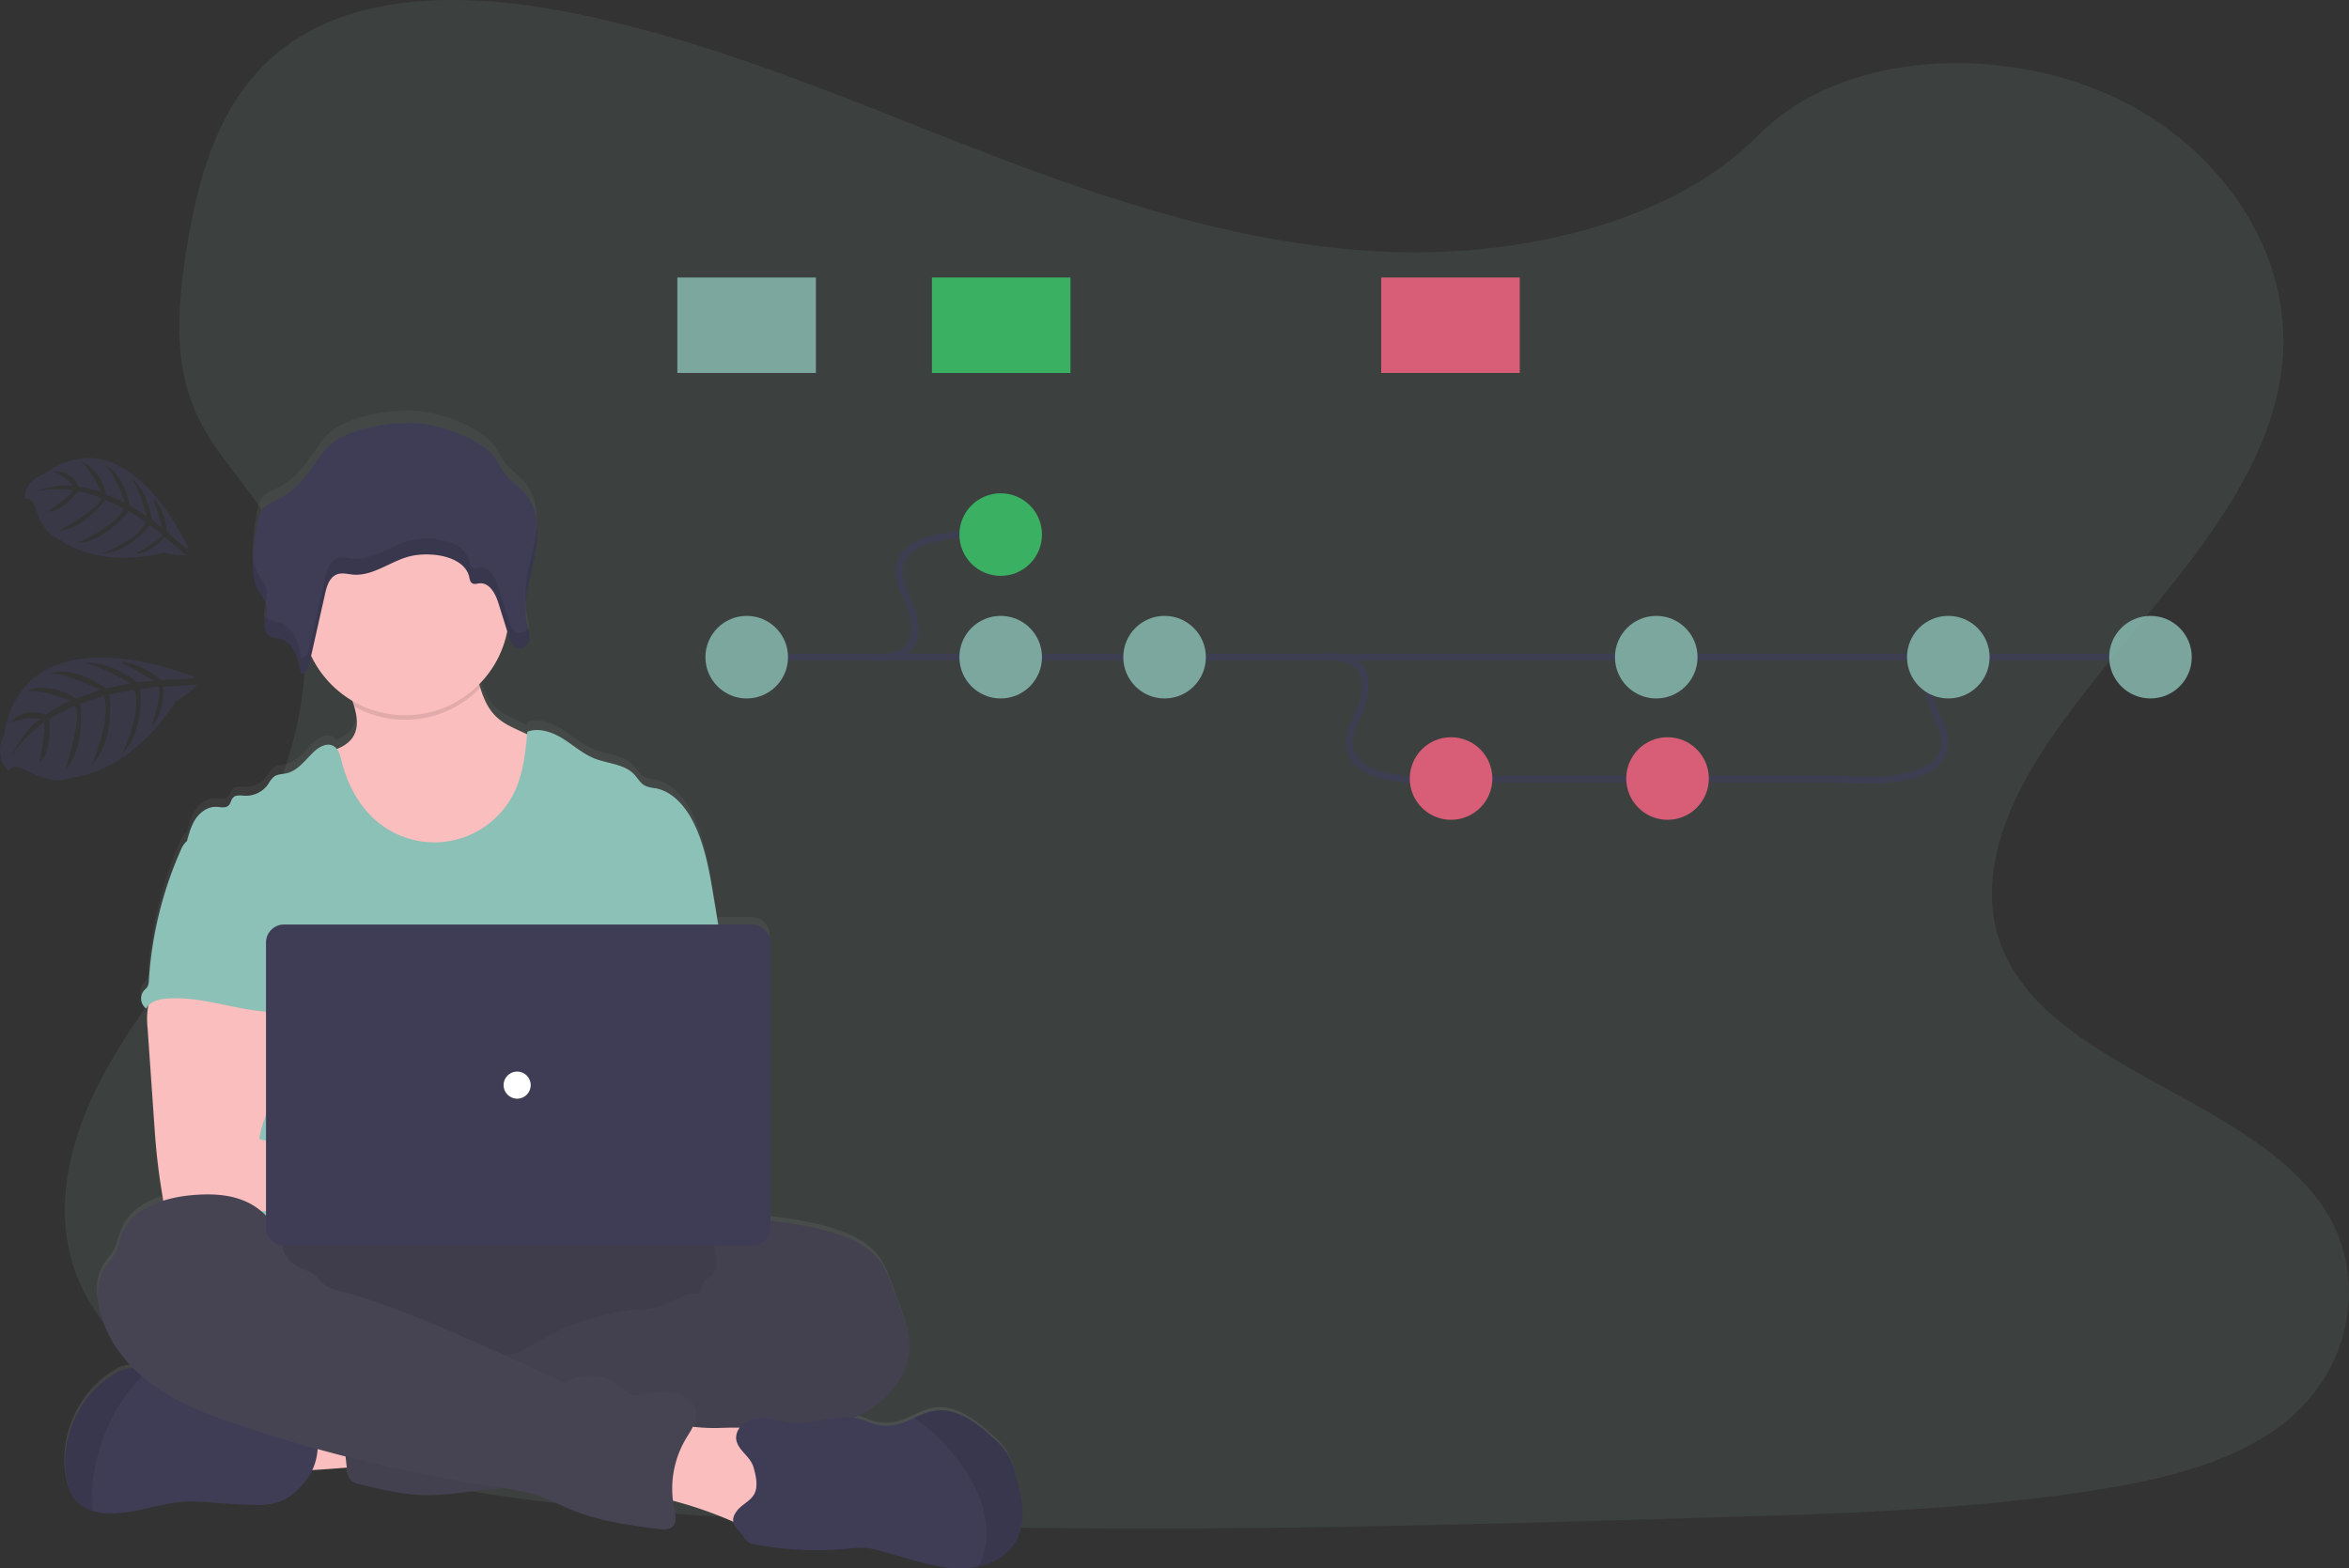 <svg viewBox="0 0 1038.22 693.311" height="693.311" width="1038.22" xmlns:xlink="http://www.w3.org/1999/xlink" xmlns="http://www.w3.org/2000/svg">
  <rect x="0" y="0" width="1038.22" height="693.311" fill="#333333" stroke="none"/>
  <defs>
    <linearGradient gradientUnits="objectBoundingBox" x2="0.5" y1="1" x1="0.5" id="linear-gradient">
      <stop stop-opacity="0.251" stop-color="gray" offset="0"></stop>
      <stop stop-opacity="0.122" stop-color="gray" offset="0.54"></stop>
      <stop stop-opacity="0.102" stop-color="gray" offset="1"></stop>
    </linearGradient>
  </defs>
  <g transform="translate(-0.003 0.002)" data-name="Group 712" id="Group_712">
    <path opacity="0.1" fill="#8cc1b7" transform="translate(-80.89 -103.35)" d="M696.13,214.75c-64.72-2.25-126.36-23.14-185.23-46s-117.16-48.19-180.33-60.3c-40.63-7.79-87.09-8.89-119.83,12.89-31.5,21-41.68,57.15-47.16,90.72-4.11,25.27-6.54,51.85,4.75,75.5,7.83,16.42,21.74,30.22,31.36,45.95,33.46,54.72,9.81,122.2-26.46,175.63-17,25.06-36.74,49-49.87,75.66s-19.2,57.25-7.72,84.47c11.39,27,38.52,47.24,67.9,61.49,59.69,28.94,130,37.23,198.62,41.92,151.82,10.39,304.46,5.89,456.68,1.39,56.34-1.67,112.92-3.36,168.34-12.07,30.78-4.84,62.56-12.52,84.9-31,28.36-23.53,35.39-63.38,16.39-92.88-31.88-49.49-120-61.79-142.31-114.9-12.27-29.23.33-61.8,18.15-88.91,38.24-58.17,102.33-109.19,105.71-175.68,2.32-45.66-28.49-91.39-76.13-113-49.94-22.65-119.18-19.8-156,17.69C819.93,201.88,753.27,216.73,696.13,214.75Z" data-name="Path 11715" id="Path_11715"></path>
    <path fill="url(#linear-gradient)" transform="translate(-80.89 -103.35)" d="M529.62,754.84c-1-3.62-2-7.28-4-10.43a36.529,36.529,0,0,0-6.55-7.17c-7.25-6.58-16.15-13.26-25.76-11.6a34.39,34.39,0,0,0-8.54,3.12c-1.4.65-2.81,1.3-4.25,1.85a21.171,21.171,0,0,1-12.82,1.12c-2.2-.59-4.25-1.65-6.42-2.31a20.345,20.345,0,0,0-3.15-.68,53.65,53.65,0,0,0,6.09-3.21C475,718.93,483.6,707,482.4,694.24c-.41-4.29-1.88-8.4-3.34-12.45l-3.84-10.62c-1.66-4.6-3.38-9.29-6.41-13.11-3.37-4.26-8.17-7.15-13.13-9.3-10.65-4.63-22.29-6.26-33.78-7.84l-.8-.11V516.68a8,8,0,0,0-8-8H398q-1-6.12-2-12.22c-1.9-11.61-3.87-23.43-9.22-33.88-3.5-6.84-9.07-13.37-16.58-14.71a16.08,16.08,0,0,1-4.31-1c-2.2-1.08-3.4-3.48-5.09-5.25-4.36-4.57-11.45-4.64-17.29-7-5.16-2.05-9.38-5.91-14.08-8.88s-10.54-5.08-15.74-3.15a10.549,10.549,0,0,1-.11,1.13l-3.34-1.54c-3.6-1.67-7.27-3.38-10.16-6.12-3.71-3.5-5.69-8.14-7.23-13.07-.16-.51-.31-1-.47-1.55a46.43,46.43,0,0,0,12.44-23.75l.81,2.63a17.459,17.459,0,0,0,.64,1.74,6.86,6.86,0,0,0,2,2.83,3.552,3.552,0,0,0,.84.49,3.5,3.5,0,0,0,.86.22,3.2,3.2,0,0,0,1.24-.09,4.73,4.73,0,0,0,3-2.78,6,6,0,0,0,.35-1.22,6.3,6.3,0,0,0,.07-.76v-1.04a1.951,1.951,0,0,0-.05-.5v-.26a2.911,2.911,0,0,0-.1-.59c-.04-.19,0-.11,0-.16-.05-.25-.11-.51-.16-.76v-.19c0-.06-.09-.41-.14-.62s-.07-.27-.1-.41v-.06h0c-.1-.4-.19-.79-.28-1.19a34.38,34.38,0,0,1-.55-10.56,113.073,113.073,0,0,1,2.86-15.35l.21-.91c.08-.35.16-.7.23-1.06.16-.72.32-1.44.47-2.17h0l.36-1.84.27-1.64v-.21A47.411,47.411,0,0,0,318,330h0c-.46-5.23-2.08-10.18-5.63-14.12-2.51-2.79-5.82-4.85-8.15-7.78-2.18-2.74-3.41-6.12-5.67-8.81-6.24-7.45-22.26-13.19-32.09-14.19-11.26-1.14-29.45,1.74-38.53,8.39-3.36,2.45-5.66,6-8,9.36-4.3,6.25-9.18,12.49-16.07,16-2.6,1.32-5.58,2.32-7.31,4.62a12.49,12.49,0,0,0-1.95,5.18,102.71,102.71,0,0,0-2.06,19.78h0v2.5a18.23,18.23,0,0,0,1.56,7.23c.16.34.34.67.53,1l.12.21a39.778,39.778,0,0,1,3.2,5.45,7.22,7.22,0,0,1,.49,1.66,12.24,12.24,0,0,1-.28,4.38h0a3.85,3.85,0,0,1-.13.66l-.09.43a.843.843,0,0,1-.08.44c-.08.43-.15.86-.21,1.28h0a9,9,0,0,0,.22,3.46,4.55,4.55,0,0,0,2.22,3,6.5,6.5,0,0,0,1.8.56c.63.11,1.27.18,1.89.32a9.331,9.331,0,0,1,2.29.85A9.219,9.219,0,0,1,208,383.1a11,11,0,0,1,.83.84,14,14,0,0,1,1.42,1.94q.32.53.6,1.08a24.672,24.672,0,0,1,1.71,4.52c.26.93.48,1.87.67,2.81.09.42.17.84.24,1.25s.14.83.2,1.24h0a2.911,2.911,0,0,0,.8-.16c1.47-.53,2.29-2.24,2.75-3.9.08-.28.15-.55.21-.82.23-1,.47-2.1.7-3.15a46.37,46.37,0,0,0,18.25,20.1c.28.83.55,1.65.79,2.49,1.31,4.53,1.94,9.27-.33,13.23-1.62,2.81-4.34,4.54-7.38,5.74a4.88,4.88,0,0,0-1.65-1.4c-2.63-1.32-5.79.28-8,2.25-4,3.62-7.26,8.81-12.52,10-1.9.44-4,.35-5.58,1.51a13,13,0,0,0-2.59,3.4,11.92,11.92,0,0,1-10.23,5.1c-1.83-.09-4-.51-5.25.83-.93,1-1,2.58-2,3.53-1.34,1.32-3.54.68-5.41.6-3.56-.15-6.87,2.15-8.9,5.1s-3,6.48-4,10v.06a7.15,7.15,0,0,0-.73.61,10.55,10.55,0,0,0-2.21,3.58,170.869,170.869,0,0,0-14.1,58.18,6,6,0,0,1-.64,2.82,13.872,13.872,0,0,1-1.47,1.6,5.61,5.61,0,0,0,.93,8,6.3,6.3,0,0,1,1.07-1.42c-.11.46-.21.91-.28,1.32a35.49,35.49,0,0,0-.11,8.8q1.42,20.84,2.87,41.65c.27,3.93.54,7.85.9,11.77q1.05,11.38,3,22.67a9.779,9.779,0,0,0,.22,1c-8.15,2.59-15.4,7.27-18.45,15.08-1.06,2.7-1.54,5.64-2.84,8.23-1.43,2.84-3.78,5.11-5.34,7.89-2.69,4.78-2.81,10.64-1.83,16,1.89,10.45,7.54,19.79,15,27.39h-1a15.641,15.641,0,0,0-6.83,2.45c-15.78,9.22-24.8,29-21.51,47.06.65,3.53,1.78,7.11,4.14,9.8a15.511,15.511,0,0,0,7.28,4.46,25.294,25.294,0,0,0,5.37,1c12.3,1,24.21-4.7,36.54-5.18a98,98,0,0,1,12.23.57q8.91.74,17.85.94c9.69.23,15.14-2.35,21.32-9.59a26.1,26.1,0,0,0,3.77-5.94c5.26-.3,11.07-.76,15.27-1.1l.06.58c.23,2,.58,4.3,2.18,5.56a7.61,7.61,0,0,0,3,1.23c10.1,2.48,20.32,5,30.72,5a129.712,129.712,0,0,0,14.59-1.12l18.27-2.11a91.009,91.009,0,0,1,15.7,3.42c5.28,1.79,10.21,4.45,15.37,6.56,12,4.86,24.9,6.6,37.68,8.3,2.18.29,4.68.49,6.29-1,2.08-2,1.39-5.34.8-8.14-.24-1.15-.42-2.3-.56-3.46a175.258,175.258,0,0,1,25.24,8.76l1.43.63c.42,2.18,2.43,3.92,4.36,6.27a15.994,15.994,0,0,0,2.21,2.74,7.371,7.371,0,0,0,3.17,1.14,147.82,147.82,0,0,0,40.93,1.85,41.868,41.868,0,0,1,8.44-.29,36.575,36.575,0,0,1,6.1,1.37l11.57,3.32c8.53,2.44,17.26,4.91,26.11,4.36a33.4,33.4,0,0,0,5.33-.77c7-1.62,13.52-5.53,16.88-11.82C534.37,774.76,532.18,764.24,529.62,754.84Z" data-name="Path 11716" id="Path_11716"></path>
    <path fill="#fbbebe" transform="translate(-80.89 -103.35)" d="M205.91,752.89c-2.11-4.8-4.11-10.32-2-15.12a12.85,12.85,0,0,1,6.65-6.25,32,32,0,0,1,9-2.22,125.606,125.606,0,0,1,29.26-.4c.71,5.62-.79,11.32-2.08,16.75-1.17,5-1.84,5.74-7,6C236.4,751.83,206.7,754.66,205.91,752.89Z" data-name="Path 11717" id="Path_11717"></path>
    <ellipse fill="#464353" transform="translate(71.07 537.16)" ry="40" rx="143" cy="40" cx="143" data-name="Ellipse 819" id="Ellipse_819"></ellipse>
    <ellipse opacity="0.1" transform="translate(71.07 537.16)" ry="40" rx="143" cy="40" cx="143" data-name="Ellipse 820" id="Ellipse_820"></ellipse>
    <path fill="#fbbebe" transform="translate(-80.89 -103.35)" d="M320.6,469.35a44.49,44.49,0,0,1-22.94,20.84,57.579,57.579,0,0,1-18.21,3.46c-6.79.31-13.72-.13-20.1-2.45-8.56-3.1-15.67-9.44-21-16.83s-9-15.83-12.19-24.34c-1.68-4.43-3.28-9.15-2.49-13.83,5.15-1.17,10.79-2.89,13.45-7.46,2.27-3.92,1.64-8.62.33-13.1-.37-1.27-.8-2.53-1.23-3.74-1-2.9-4.45-8.41-2-10.89,1.53-1.57,7.94-2.37,10.15-3.39,6.81-3.14,13.09-7.68,20.57-9.17,6.47-1.29,13.15-.08,19.61,1.26a6.45,6.45,0,0,1,2.42.87,5.82,5.82,0,0,1,1.8,2.7c1.84,4.48,2.92,9.43,4.4,14.1,1.54,4.89,3.52,9.48,7.23,12.95,2.89,2.71,6.57,4.41,10.17,6.06l8.86,4.06a11.65,11.65,0,0,1,4.19,2.71,10.61,10.61,0,0,1,2,5.44,50.82,50.82,0,0,1-5.02,30.75Z" data-name="Path 11718" id="Path_11718"></path>
    <path opacity="0.1" transform="translate(-80.89 -103.35)" d="M293.13,407.38a46,46,0,0,1-55.67,8.26c-.37-1.27-.8-2.53-1.23-3.74-1-2.9-4.45-8.41-2-10.89,1.53-1.57,7.94-2.37,10.15-3.39,6.81-3.14,13.09-7.68,20.57-9.17,6.47-1.29,13.15-.08,19.61,1.26a6.45,6.45,0,0,1,2.42.87,5.821,5.821,0,0,1,1.8,2.7C290.57,397.76,291.65,402.71,293.13,407.38Z" data-name="Path 11719" id="Path_11719"></path>
    <circle fill="#fbbebe" transform="translate(133.07 224.16)" r="46" cy="46" cx="46" data-name="Ellipse 821" id="Ellipse_821"></circle>
    <path fill="#8cc1b7" transform="translate(-80.89 -103.35)" d="M400.11,522.8l-3.78-22.9c-1.91-11.49-3.88-23.2-9.22-33.55-3.51-6.78-9.08-13.24-16.59-14.58a16.051,16.051,0,0,1-4.32-1c-2.2-1.06-3.4-3.44-5.09-5.2-4.36-4.52-11.46-4.59-17.3-6.89-5.16-2-9.38-5.85-14.08-8.79s-10.55-5-15.75-3.12c-.84,8.95-1.73,18.1-5.53,26.25a39.28,39.28,0,0,1-59.26,14.76c-8.91-6.71-14.62-17.06-17.28-27.89-.65-2.64-1.39-5.67-3.82-6.88-2.63-1.32-5.79.28-8,2.22-4,3.59-7.27,8.73-12.53,9.94-1.9.44-4,.35-5.58,1.5a12.7,12.7,0,0,0-2.6,3.37,12,12,0,0,1-10.23,5.06c-1.83-.09-4-.51-5.25.82-.93,1-1,2.56-2,3.49-1.35,1.31-3.54.67-5.42.6-3.56-.15-6.87,2.13-8.91,5s-3,6.42-4,9.86c10.93,24.34,20.93,48.71,31.86,73.05a6.23,6.23,0,0,1,.79,3,7.31,7.31,0,0,1-1.36,3c-5.36,8.61-5.19,19.44-4.6,29.56s1.31,20.81-3.21,29.88c-1.23,2.49-2.83,4.77-4,7.26-2.74,5.64-3.73,23.68-2.13,29.74H407c-4.31-11.85-2.67-35.63-1.77-48.21.63-8.8-1-17.59-1.7-26.39C402,557.79,403.08,540.74,400.11,522.8Z" data-name="Path 11720" id="Path_11720"></path>
    <path fill="#fbbebe" transform="translate(-80.89 -103.35)" d="M146.25,549a35.4,35.4,0,0,0-.12,8.73L149,599c.27,3.89.54,7.77.9,11.65.69,7.53,1.72,15,3,22.46A4,4,0,0,0,157,637c12.65,2.68,25.72,2.57,38.63,1.84,19.7-1.1,39.37-3.61,59.1-3.18,5.08.11,11,0,14.08-4s1.29-10.47-2.73-13.7-9.48-4-14.64-4c-6.83-.07-13.66.9-20.47.5-6.25-.37-12.36-1.88-18.42-3.39l-17-4.23c.65-5.15,2.61-10,4.47-14.89,3.34-8.67,6.46-17.63,6.52-26.92s-3.44-19.06-11.05-24.38c-6.26-4.37-14.32-5.18-21.95-5-5.55.16-15.14-1.17-20.21,1C149.32,538.41,147,545.07,146.25,549Z" data-name="Path 11721" id="Path_11721"></path>
    <path fill="#464353" transform="translate(-80.89 -103.35)" d="M411.68,643.36c3.33-1.27,7-.81,10.57-.33,11.49,1.57,23.15,3.18,33.8,7.77,5,2.14,9.76,5,13.14,9.21,3,3.79,4.75,8.43,6.41,13l3.84,10.52c1.46,4,2.94,8.08,3.35,12.33,1.2,12.59-7.41,24.46-18.24,31s-23.58,8.87-36,11.31-24.89,5.14-37.26,8a150,150,0,0,1-17.53,3.45c-13.24,1.5-27.08-.71-39.66,3.67-5,1.75-9.91,4.35-15.1,5.56a93.933,93.933,0,0,1-10.44,1.59l-23.81,2.72a129.888,129.888,0,0,1-14.6,1.12c-10.4,0-20.63-2.46-30.73-4.92a7.771,7.771,0,0,1-3-1.21c-1.6-1.26-1.95-3.49-2.18-5.51q-1.53-13.41-2.68-26.85c-.24-2.91-.42-6.06,1.17-8.51,2-3,5.9-3.94,9.46-4.52a246.88,246.88,0,0,1,45.68-3.17c5.81-5.81,15.39-5.84,23-9a68.406,68.406,0,0,0,8.11-4.41,106,106,0,0,1,44.53-14.07,41.449,41.449,0,0,0,9.11-1.3c5.89-1.83,11.26-6.81,17.31-5.59.75-2.07,1.27-4.84,3-6.26.86-.73,1.92-1.22,2.71-2,1.67-1.69,1.82-4.35,1.57-6.71s-.81-4.78-.2-7.08a9.789,9.789,0,0,1,1.11-2.47C401.12,645.52,405.65,642.86,411.68,643.36Z" data-name="Path 11722" id="Path_11722"></path>
    <path opacity="0.05" transform="translate(-80.89 -103.35)" d="M411.68,643.36c3.33-1.27,7-.81,10.57-.33,11.49,1.57,23.15,3.18,33.8,7.77,5,2.14,9.76,5,13.14,9.21,3,3.79,4.75,8.43,6.41,13l3.84,10.52c1.46,4,2.94,8.08,3.35,12.33,1.2,12.59-7.41,24.46-18.24,31s-23.58,8.87-36,11.31-24.89,5.14-37.26,8a150,150,0,0,1-17.53,3.45c-13.24,1.5-27.08-.71-39.66,3.67-5,1.75-9.91,4.35-15.1,5.56a93.933,93.933,0,0,1-10.44,1.59l-23.81,2.72a129.888,129.888,0,0,1-14.6,1.12c-10.4,0-20.63-2.46-30.73-4.92a7.771,7.771,0,0,1-3-1.21c-1.6-1.26-1.95-3.49-2.18-5.51q-1.53-13.41-2.68-26.85c-.24-2.91-.42-6.06,1.17-8.51,2-3,5.9-3.94,9.46-4.52a246.88,246.88,0,0,1,45.68-3.17c5.81-5.81,15.39-5.84,23-9a68.406,68.406,0,0,0,8.11-4.41,106,106,0,0,1,44.53-14.07,41.449,41.449,0,0,0,9.11-1.3c5.89-1.83,11.26-6.81,17.31-5.59.75-2.07,1.27-4.84,3-6.26.86-.73,1.92-1.22,2.71-2,1.67-1.69,1.82-4.35,1.57-6.71s-.81-4.78-.2-7.08a9.789,9.789,0,0,1,1.11-2.47C401.12,645.52,405.65,642.86,411.68,643.36Z" data-name="Path 11723" id="Path_11723"></path>
    <path fill="#3f3d56" transform="translate(-80.89 -103.35)" d="M215.11,759.07c-6.19,7.17-11.64,9.73-21.33,9.5q-8.94-.21-17.86-.93a100.215,100.215,0,0,0-12.24-.57c-12.34.48-24.25,6.13-36.56,5.14a25.919,25.919,0,0,1-5.37-1,15.63,15.63,0,0,1-7.29-4.42c-2.36-2.67-3.49-6.21-4.14-9.71-3.29-17.94,5.73-37.48,21.52-46.61a15.78,15.78,0,0,1,6.84-2.43,16.21,16.21,0,0,1,6.92,1.52l.15.06a52.331,52.331,0,0,1,17.14,11.44,9.661,9.661,0,0,0,2.62,2.11,9,9,0,0,0,3.09.58l13.14.83a31.136,31.136,0,0,1,6.6.91,52.464,52.464,0,0,1,6.94,3c7.07,3.16,14.91,4,22.55,5.22a3.37,3.37,0,0,1,2,.8,3.13,3.13,0,0,1,.62,1.3,25.51,25.51,0,0,1-5.34,23.26Z" data-name="Path 11724" id="Path_11724"></path>
    <path opacity="0.1" transform="translate(-80.89 -103.35)" d="M145.75,709.63a78.9,78.9,0,0,0-13.15,16.44,82.28,82.28,0,0,0-10.74,32.54,60.4,60.4,0,0,0-.11,12.61,15.629,15.629,0,0,1-7.29-4.42c-2.36-2.67-3.49-6.21-4.14-9.71-3.29-17.94,5.73-37.48,21.52-46.61a15.779,15.779,0,0,1,6.84-2.43,16.211,16.211,0,0,1,6.92,1.52Z" data-name="Path 11725" id="Path_11725"></path>
    <path fill="#fbbebe" transform="translate(-80.89 -103.35)" d="M400.24,734.51c7.35-.2,15.6-.57,21,4.38,5.15,4.68,5.83,12.4,6.17,19.35l.39,8.07c.12,2.46.22,5-.77,7.28-1.76,4-6.59,5.93-11,5.7s-8.46-2.16-12.49-3.9a175.7,175.7,0,0,0-34-10.71q.57-8.37,1.9-16.66c.61-3.83.71-10.24,3.27-13.42,2.71-3.36,6.24-1.54,9.92-.92a79.639,79.639,0,0,0,15.61.83Z" data-name="Path 11726" id="Path_11726"></path>
    <path fill="#464353" transform="translate(-80.89 -103.35)" d="M206,653.42c0,1-1.57,0-1.71-1.07-1.1-8.09-7.52-14.76-15-18s-16-3.41-24.1-2.64c-12.25,1.16-26,5.85-30.48,17.3-1.06,2.68-1.54,5.58-2.84,8.15-1.44,2.82-3.79,5.07-5.35,7.81-2.69,4.74-2.8,10.55-1.83,15.91,2.61,14.3,12.39,26.53,24.24,35s25.7,13.53,39.51,18.09a685.186,685.186,0,0,0,112,26.75c6.16.93,12.38,1.79,18.28,3.77,5.28,1.77,10.22,4.42,15.38,6.5,12,4.82,24.91,6.54,37.7,8.23,2.18.28,4.68.48,6.29-1,2.08-1.93,1.39-5.29.8-8.06A43.35,43.35,0,0,1,384,739.4c2.14-3.6,4.92-7.29,4.52-11.46-.48-4.86-5.32-8.3-10.14-9.08s-9.72.37-14.56,1c-1.67.22-3.49.36-4.95-.49a9.889,9.889,0,0,1-1.94-1.72,21.93,21.93,0,0,0-25.54-3.57c-1.79,1-4.5-1.23-6.36-2.07L304,702.49c-24.16-10.93-48.44-21.91-74-28.83a15.541,15.541,0,0,1-5.7-2.37c-1.27-1-2.18-2.36-3.35-3.47-2.55-2.41-6.1-3.37-9.16-5.08S205.3,656.85,206,653.42Z" data-name="Path 11727" id="Path_11727"></path>
    <path fill="#3f3d56" transform="translate(-80.89 -103.35)" d="M530.21,784.11c-3.36,6.23-9.88,10.11-16.88,11.71a33.508,33.508,0,0,1-5.34.76c-8.85.55-17.59-1.9-26.12-4.32L470.29,789a36.549,36.549,0,0,0-6.1-1.36,41.86,41.86,0,0,0-8.44.29,149.591,149.591,0,0,1-41-1.84,7.229,7.229,0,0,1-3.17-1.13,15.749,15.749,0,0,1-2.21-2.71c-3.15-3.79-6.54-6-2.81-11,2.15-2.9,6.14-4.35,7.81-7.68s.6-8.06-.39-11.5c-1.35-4.75-5.79-6.8-7.38-11.16-1.19-3.29.81-7.11,3.82-8.9s6.73-1.93,10.2-1.47,6.87,1.44,10.36,1.71c10.26.82,20.75-4.47,30.6-1.49,2.17.66,4.22,1.71,6.42,2.29a21.35,21.35,0,0,0,12.83-1.11c1.44-.54,2.85-1.19,4.25-1.83a34.228,34.228,0,0,1,8.55-3.09c9.61-1.65,18.52,5,25.77,11.49a36.436,36.436,0,0,1,6.55,7.1,35.644,35.644,0,0,1,4,10.33C532.6,765.19,534.79,775.61,530.21,784.11Z" data-name="Path 11728" id="Path_11728"></path>
    <path opacity="0.1" transform="translate(-80.89 -103.35)" d="M530.21,784.11c-3.36,6.23-9.88,10.11-16.88,11.71a32.689,32.689,0,0,0,3.55-17.16c-.6-9.51-4.78-18.47-10.11-26.37a93.4,93.4,0,0,0-11.14-13.57c-3.18-3.2-7.09-5.74-10.51-8.67a34.227,34.227,0,0,1,8.55-3.09c9.61-1.65,18.52,5,25.77,11.49a36.438,36.438,0,0,1,6.55,7.1,35.643,35.643,0,0,1,4,10.33C532.6,765.19,534.79,775.61,530.21,784.11Z" data-name="Path 11729" id="Path_11729"></path>
    <path fill="#8cc1b7" transform="translate(-80.89 -103.35)" d="M163,475.61a10.351,10.351,0,0,0-2.22,3.55,167.861,167.861,0,0,0-14.1,57.62,5.76,5.76,0,0,1-.65,2.79,12.205,12.205,0,0,1-1.47,1.59,5.52,5.52,0,0,0,.94,8c1.65-3.11,5.6-4.12,9.11-4.39,16.81-1.33,33.23,6.49,50.09,5.9-1.19-4.11-2.9-8.06-3.87-12.22-4.29-18.47,6.41-38.58-.15-56.37-1.31-3.56-3.5-7.06-6.95-8.62a18.509,18.509,0,0,0-4.45-1.18c-4.26-.77-12.74-4.06-16.86-2.74-1.52.49-2.12,1.92-3.38,2.78C167.13,473.55,164.59,474,163,475.61Z" data-name="Path 11730" id="Path_11730"></path>
    <rect fill="#3f3d56" transform="translate(117.57 408.66)" rx="7.97" height="142" width="223" data-name="Rectangle 8375" id="Rectangle_8375"></rect>
    <circle fill="#fff" transform="translate(222.57 473.66)" r="6" cy="6" cx="6" data-name="Ellipse 822" id="Ellipse_822"></circle>
    <path fill="#3f3d56" transform="translate(-80.89 -103.35)" d="M228.18,298.85c-3.36,2.43-5.66,5.92-8,9.27-4.31,6.19-9.19,12.37-16.08,15.82-2.61,1.31-5.59,2.3-7.32,4.58a12.34,12.34,0,0,0-1.95,5.13,101.651,101.651,0,0,0-2.06,19.6c0,3.28.14,6.66,1.59,9.64,1.37,2.8,3.84,5.17,4.35,8.22.39,2.38-.49,4.75-.8,7.14s.23,5.22,2.44,6.36a14.789,14.789,0,0,0,3.7.87c6.65,1.48,8.88,9.28,9.89,15.73,2.26-.13,3.28-2.72,3.75-4.83l6.93-30.81c.75-3.34,2-7.21,5.33-8.38,2.23-.77,4.67-.05,7,.15,9.15.75,16.89-6.32,25.84-8.27a33,33,0,0,1,8.71-.58c7.06.35,15.27,3.25,16.77,9.84.25,1.07.4,2.35,1.4,2.88s2.05.08,3.1,0c4.48-.45,7.12,4.59,8.41,8.71l4.7,15c.7,2.27,1.88,4.94,4.34,5.23,2.27.28,4.2-1.87,4.54-4s-.4-4.34-.89-6.48c-2.21-9.85,1.17-19.93,3.23-29.8s2.43-21.21-4.48-28.81c-2.51-2.75-5.81-4.8-8.15-7.7-2.18-2.72-3.41-6.06-5.67-8.73-6.25-7.37-22.28-13.06-32.11-14C255.46,289.41,237.26,292.26,228.18,298.85Z" data-name="Path 11731" id="Path_11731"></path>
    <g opacity="0.1" data-name="Group 708" id="Group_708">
      <path transform="translate(-80.89 -103.35)" d="M310.26,383.15c-2.46-.3-3.64-3-4.34-5.23q-2.35-7.51-4.7-15c-1.29-4.13-3.93-9.17-8.41-8.71-1.05.11-2.18.52-3.1,0s-1.15-1.81-1.4-2.88c-1.5-6.6-9.71-9.49-16.77-9.84a33.431,33.431,0,0,0-8.71.57c-8.95,2-16.69,9-25.84,8.27-2.36-.19-4.8-.91-7-.14-3.37,1.16-4.58,5-5.33,8.38l-6.93,30.8c-.47,2.12-1.49,4.71-3.75,4.83-1-6.44-3.24-14.24-9.89-15.72a15.721,15.721,0,0,1-3.7-.87,4.34,4.34,0,0,1-1.93-2.15c-.18.93-.39,1.86-.51,2.79-.3,2.38.23,5.22,2.44,6.36a14.789,14.789,0,0,0,3.7.87c6.65,1.48,8.88,9.28,9.89,15.73,2.26-.13,3.28-2.72,3.75-4.83l6.93-30.81c.75-3.34,2-7.21,5.33-8.38,2.23-.77,4.67-.05,7,.15,9.15.75,16.89-6.32,25.84-8.27a33,33,0,0,1,8.71-.58c7.06.35,15.27,3.25,16.77,9.84.25,1.07.4,2.35,1.4,2.88s2.05.08,3.1,0c4.48-.45,7.12,4.59,8.41,8.71q2.34,7.51,4.7,15c.7,2.27,1.88,4.94,4.34,5.23,2.27.28,4.2-1.87,4.54-4a13.58,13.58,0,0,0-.6-5.31,4.13,4.13,0,0,1-3.94,2.31Z" data-name="Path 11732" id="Path_11732"></path>
      <path transform="translate(-80.89 -103.35)" d="M198.72,364.11c-.51-3.05-3-5.42-4.35-8.22a16.45,16.45,0,0,1-1.48-6c0,1.12-.1,2.24-.11,3.37,0,3.28.14,6.66,1.59,9.64,1.11,2.27,2.94,4.27,3.86,6.58a15.06,15.06,0,0,0,.49-5.37Z" data-name="Path 11733" id="Path_11733"></path>
      <path transform="translate(-80.89 -103.35)" d="M317.14,342.83c-1.82,8.72-4.66,17.6-3.78,26.34.57-6.45,2.45-12.94,3.78-19.34A51,51,0,0,0,318.3,335a61.146,61.146,0,0,1-1.16,7.83Z" data-name="Path 11734" id="Path_11734"></path>
    </g>
    <g opacity="0.8" data-name="Group 709" id="Group_709">
      <line stroke-width="3" stroke-miterlimit="10" stroke="#3f3d56" fill="none" transform="translate(330.04 290.49)" x2="625.06" data-name="Line 159" id="Line_159"></line>
      <path stroke-width="3" stroke-miterlimit="10" stroke="#3f3d56" fill="none" transform="translate(-80.89 -103.35)" d="M466.46,393.83s29.89,4.15,14.41-27.92,42-26,42-26" data-name="Path 11735" id="Path_11735"></path>
      <path stroke-width="3" stroke-miterlimit="10" stroke="#3f3d56" fill="none" transform="translate(-80.89 -103.35)" d="M665.53,393.83s29.89-4.14,14.41,27.93,42,26,42,26" data-name="Path 11736" id="Path_11736"></path>
      <path stroke-width="3" stroke-miterlimit="10" stroke="#3f3d56" fill="none" transform="translate(-80.89 -103.35)" d="M952.16,393.83s-29.9-4.14-14.41,27.93-42,26-42,26" data-name="Path 11737" id="Path_11737"></path>
      <line stroke-width="3" stroke-miterlimit="10" stroke="#3f3d56" fill="none" transform="translate(649.93 344.4)" x1="164.93" data-name="Line 160" id="Line_160"></line>
      <circle fill="#8cc1b7" transform="translate(311.79 272.24)" r="18.25" cy="18.25" cx="18.25" data-name="Ellipse 823" id="Ellipse_823"></circle>
      <circle fill="#3acc6c" transform="translate(424.04 218.05)" r="18.25" cy="18.25" cx="18.25" data-name="Ellipse 824" id="Ellipse_824"></circle>
      <circle fill="#8cc1b7" transform="translate(424.04 272.24)" r="18.25" cy="18.25" cx="18.25" data-name="Ellipse 825" id="Ellipse_825"></circle>
      <circle fill="#8cc1b7" transform="translate(496.48 272.24)" r="18.25" cy="18.25" cx="18.25" data-name="Ellipse 826" id="Ellipse_826"></circle>
      <circle fill="#ff6584" transform="translate(623.1 325.88)" r="18.25" cy="18.25" cx="18.25" data-name="Ellipse 827" id="Ellipse_827"></circle>
      <circle fill="#ff6584" transform="translate(718.78 325.88)" r="18.25" cy="18.25" cx="18.25" data-name="Ellipse 828" id="Ellipse_828"></circle>
      <circle fill="#8cc1b7" transform="translate(713.79 272.24)" r="18.25" cy="18.25" cx="18.25" data-name="Ellipse 829" id="Ellipse_829"></circle>
      <circle fill="#8cc1b7" transform="translate(932.23 272.24)" r="18.25" cy="18.25" cx="18.25" data-name="Ellipse 830" id="Ellipse_830"></circle>
      <circle fill="#8cc1b7" transform="translate(842.87 272.24)" r="18.25" cy="18.25" cx="18.25" data-name="Ellipse 831" id="Ellipse_831"></circle>
      <rect fill="#8cc1b7" transform="translate(299.38 122.66)" height="42.2" width="61.23" data-name="Rectangle 8376" id="Rectangle_8376"></rect>
      <rect fill="#3acc6c" transform="translate(411.9 122.66)" height="42.2" width="61.23" data-name="Rectangle 8377" id="Rectangle_8377"></rect>
      <rect fill="#ff6584" transform="translate(610.48 122.66)" height="42.2" width="61.23" data-name="Rectangle 8378" id="Rectangle_8378"></rect>
    </g>
    <g opacity="0.1" data-name="Group 710" id="Group_710">
      <path fill="#6c63ff" transform="translate(-80.89 -103.35)" d="M167.24,402.71S92.47,371.27,82.67,428c0,0-5.11,8.84,2,16.14,0,0,1.53-3.92,8.75.13a37.172,37.172,0,0,0,8.16,3.32,18.36,18.36,0,0,0,11.62-.62h0s24.59-1.33,45.27-33.5c0,0,8.87-5.48,9.31-7.54l-14.82,1s1.14,10.85-5,17.36c0,0,5.44-16.84,2.83-17.31-.53-.1-7.83.86-7.83.86s1.89,18.87-8,28.63c0,0,9.18-19.19,5.19-28.29l-10.94,2.11s3,19.85-7.82,31.39c0,0,8.9-20.4,5.46-30.76l-10.47,3.52s2.52,19.41-6.53,29c0,0,7.9-24.61,4.18-28,0,0-9.42,3.82-11.43,6,0,0,1.49,14-4.26,19.05,0,0,3.53-17,1.78-17.7,0,0-10.94,8.24-14.28,15.35,0,0,4.16-10.86,12.91-17,0,0-7.35-1.24-13,1.83,0,0,3.78-7.21,15.65-3.79,0,0,8.79-6.09,10.55-6,0,0-11.23-5-19.34-4.38,0,0,8.7-5,22.08,3.35l10.45-3.77s-14.5-7.43-21.76-7.4c0,0,9.66-3.74,24.47,6.66l10.7-2.18s-12-7.35-20.09-9.06c0,0,9.7-1.54,23.18,8.55l7.31-.61s-8.85-5.22-11.53-6.49-2.56-2.09-2.56-2.09A34.89,34.89,0,0,1,152,403.94S167.18,403.64,167.24,402.71Z" data-name="Path 11738" id="Path_11738"></path>
    </g>
    <g opacity="0.1" data-name="Group 711" id="Group_711">
      <path fill="#6c63ff" transform="translate(-80.89 -103.35)" d="M164.48,346.35S138,285.08,99.85,313.18c0,0-8.06,2.34-8,10.7,0,0,3.14-1.46,5.13,5.07a30.1,30.1,0,0,0,3,6.61,15,15,0,0,0,7.25,6.25h0s15.37,13.22,46,5.89c0,0,8.4,1.79,9.83.83l-9.36-7.87s-5.51,7.1-12.89,7.44c0,0,12.83-6.9,11.55-8.67-.26-.36-5.15-3.94-5.15-3.94s-9.62,12.28-21,12.47c0,0,16.39-6.18,19.2-13.85l-7.7-5S128,342.62,115,343.32c0,0,16.91-7.05,20.77-15.17l-8.23-3.87s-9.56,13-20.37,13.49c0,0,18.72-10.12,18.43-14.25,0,0-7.77-3.1-10.24-2.92,0,0-7.07,9.15-13.38,8.89,0,0,11.79-8.09,11.15-9.5,0,0-11.2-1.34-17.23,1,0,0,8.66-4.08,17.35-2.74,0,0-3.66-4.93-8.75-6.3,0,0,6.36-2.13,11.46,6.65,0,0,8.68,1.4,9.7,2.44,0,0-3.81-9.39-9-13.62,0,0,8,2,11.2,14.57l8.36,3.71s-4.38-12.68-8.72-16.79c0,0,7.87,3.28,10.75,17.9l7.6,4.79s-2.94-11.2-6.77-16.83c0,0,6.64,4.62,8.89,18.29l4.7,3.8s-2.29-8.14-3.16-10.42-.33-2.7-.33-2.7a28.65,28.65,0,0,1,5.49,14.68S163.91,346.86,164.48,346.35Z" data-name="Path 11739" id="Path_11739"></path>
    </g>
  </g>
</svg>
